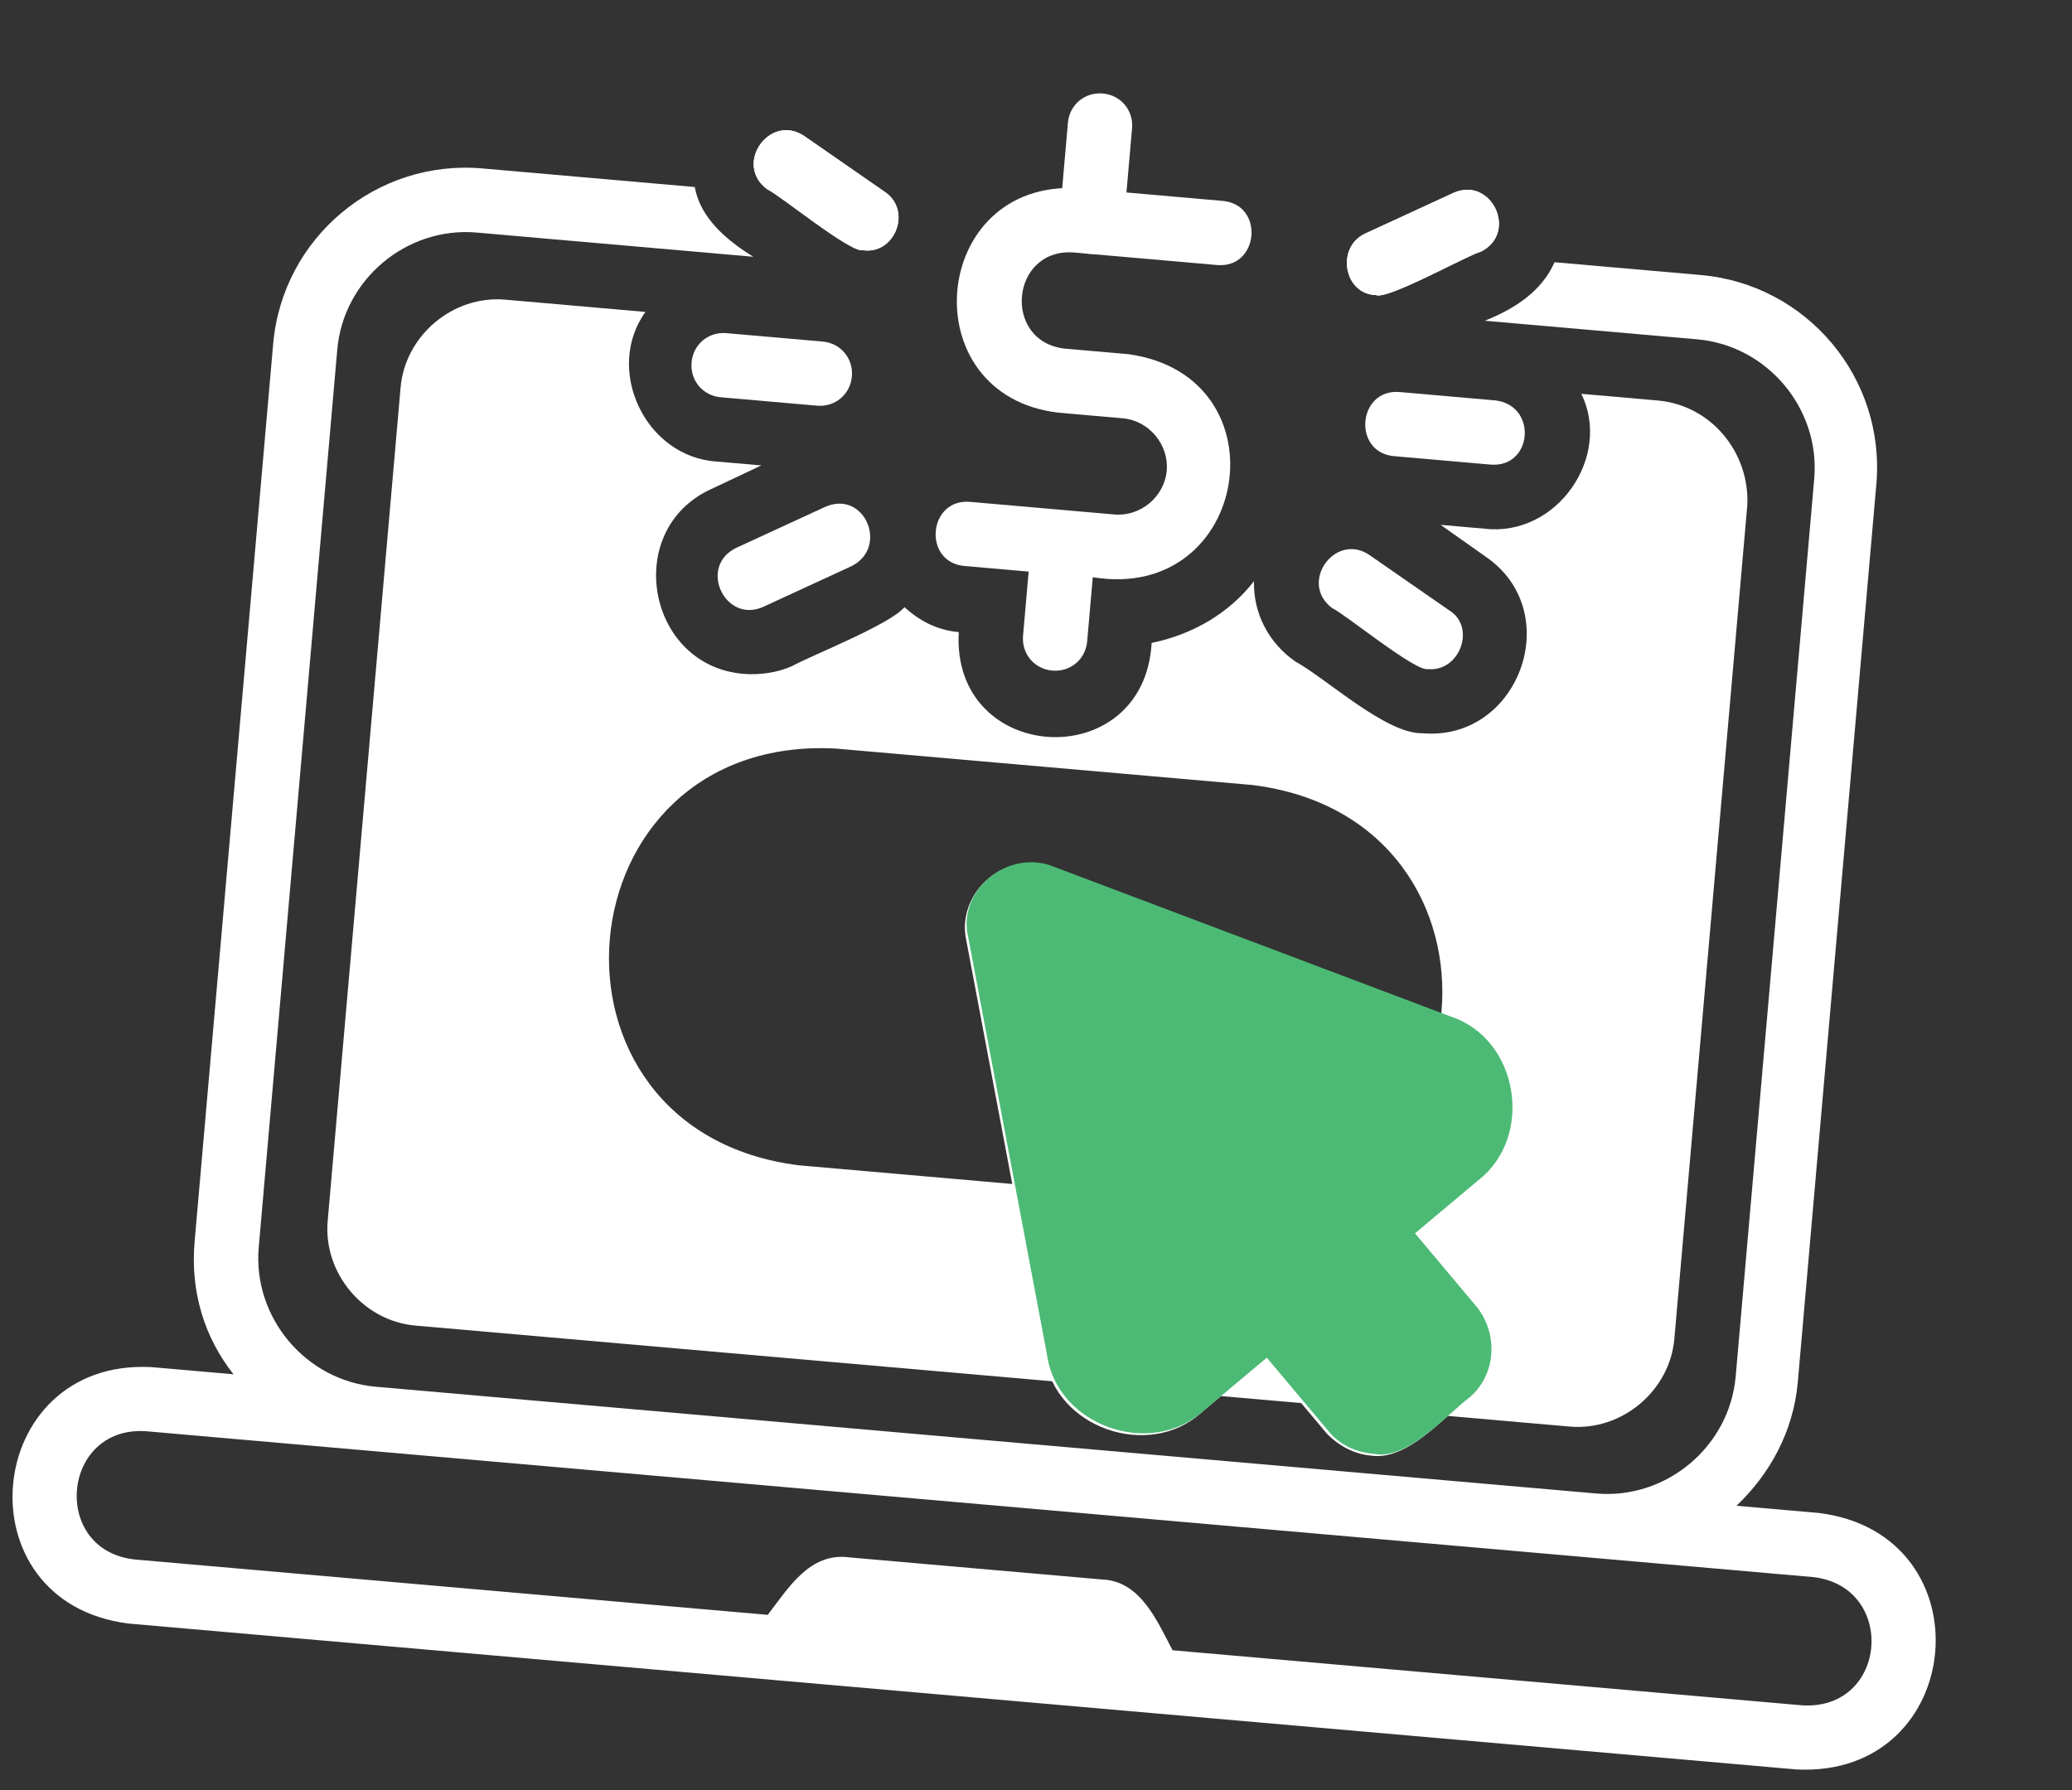 <?xml version="1.0"?>
<svg xmlns="http://www.w3.org/2000/svg" width="103" height="89" viewBox="0 0 103 89" fill="none"><rect x="0" y="0" width="103" height="89" fill="#333333" stroke="none"/><path d="M68.399 14.67C66.796 14.63 66.399 12.287 67.864 11.612L72.257 9.587C74.137 8.748 75.496 11.577 73.607 12.516C72.991 12.663 68.979 14.921 68.399 14.67Z" fill="white"/><path d="M68.399 14.67C66.796 14.63 66.399 12.287 67.864 11.612L72.257 9.587C74.137 8.748 75.496 11.577 73.607 12.516C72.991 12.663 68.979 14.921 68.399 14.67Z" fill="white"/><path d="M71.559 51.987L51.833 44.539C50.663 44.136 49.472 45.136 49.666 46.358L53.575 67.077C54.063 69.529 56.891 70.479 58.733 68.934L63.175 65.207L67.265 70.082C67.811 70.732 68.807 70.819 69.556 70.282L72.048 68.191C72.698 67.646 72.785 66.65 72.249 65.9L68.05 61.116L72.491 57.389C74.324 55.943 73.789 52.885 71.559 51.987Z" fill="white"/><path d="M68.169 72.369C67.372 72.3 66.602 71.931 65.956 71.272L62.866 67.589L59.724 70.225C57.106 72.606 52.429 70.992 51.938 67.436L48.028 46.716C47.532 44.364 50.032 42.174 52.254 43.171L71.979 50.619C75.396 51.721 76.174 56.607 73.374 58.771L70.233 61.408L73.323 65.091C74.414 66.391 74.231 68.483 72.931 69.574C71.748 70.474 69.954 72.626 68.169 72.369ZM63.305 63.713C63.704 63.747 64.085 63.981 64.358 64.306L68.448 69.182L70.94 67.091L66.849 62.216C66.304 61.566 66.391 60.569 67.05 59.925L71.483 56.297C72.133 55.752 72.094 55.046 72.012 54.838C71.938 54.53 71.791 53.915 71.012 53.646L51.286 46.198L55.195 66.918C55.325 67.732 56.004 67.993 56.195 68.11C56.485 68.235 57.174 68.396 57.724 67.842L62.057 64.206C62.5 63.742 62.907 63.678 63.305 63.713Z" fill="white"/><path d="M54.123 12.618C53.227 12.539 52.591 11.781 52.669 10.884L53.087 6.103C53.166 5.206 53.924 4.57 54.821 4.648C55.717 4.727 56.354 5.485 56.275 6.382L55.857 11.163C55.779 12.06 55.02 12.696 54.123 12.618Z" fill="white"/><path d="M42.896 12.439C42.281 12.586 38.722 9.664 38.142 9.413C36.445 8.16 38.274 5.61 39.98 6.763L43.955 9.52C45.379 10.448 44.482 12.678 42.896 12.439Z" fill="white"/><path d="M90.406 75.218L86.321 74.861C87.964 73.298 89.152 71.193 89.37 68.703L93.274 24.073C93.736 18.794 89.827 14.135 84.547 13.673L77.275 13.037C76.646 14.488 75.264 15.371 73.808 15.946L84.368 16.87C87.855 17.175 90.491 20.317 90.186 23.803L86.281 68.433C85.976 71.919 82.835 74.556 79.348 74.251L18.68 68.943C15.193 68.638 12.557 65.496 12.862 62.009L16.766 17.38C17.071 13.893 20.213 11.257 23.7 11.562L37.447 12.765C36.114 11.945 34.806 10.827 34.538 9.298L23.979 8.374C18.699 7.912 14.04 11.821 13.579 17.101L9.674 61.73C9.456 64.221 10.161 66.491 11.607 68.324L7.522 67.967C-0.872 67.533 -2.035 79.678 6.407 80.718L89.29 87.969C97.784 88.411 98.847 76.258 90.406 75.218ZM89.569 84.781L58.288 82.045C57.514 80.572 56.683 78.592 54.782 78.526L42.23 77.428C40.246 77.154 39.184 78.968 38.165 80.284L6.685 77.53C2.51 77.064 3.051 70.888 7.243 71.154L90.127 78.406C94.302 78.871 93.861 85.057 89.569 84.781Z" fill="white"/><path d="M42.896 12.439C42.281 12.586 38.722 9.664 38.142 9.413C36.445 8.16 38.274 5.61 39.98 6.763L43.955 9.52C45.379 10.448 44.482 12.678 42.896 12.439Z" fill="white"/><path d="M74.365 19.91L69.583 19.491C67.491 19.308 67.212 22.496 69.304 22.679L74.086 23.097C76.178 23.28 76.448 20.192 74.365 19.91Z" fill="white"/><path d="M72.046 30.348L68.072 27.591C66.366 26.438 64.536 28.988 66.234 30.241C66.814 30.492 70.373 33.413 70.988 33.266C72.582 33.406 73.38 31.167 72.046 30.348Z" fill="white"/><path d="M53.327 12.548L60.499 13.176C62.591 13.359 62.87 10.171 60.778 9.988L53.605 9.36C46.216 8.915 45.275 19.674 52.629 20.518L55.817 20.797C57.112 20.91 58.112 22.102 57.999 23.397C57.886 24.692 56.694 25.692 55.399 25.578L48.226 24.951C46.134 24.768 45.855 27.956 47.947 28.139L51.135 28.418L50.856 31.605C50.778 32.502 51.414 33.26 52.311 33.339C53.207 33.417 53.966 32.781 54.044 31.884L54.323 28.697C62.141 29.983 63.931 18.696 56.096 17.609L52.908 17.33C49.829 16.96 50.23 12.378 53.327 12.548Z" fill="white"/><path d="M42.347 18.715C42.426 17.818 41.789 17.06 40.893 16.981L36.111 16.563C35.215 16.484 34.456 17.121 34.378 18.017C34.299 18.914 34.936 19.672 35.832 19.751L40.614 20.169C41.511 20.247 42.269 19.611 42.347 18.715Z" fill="white"/><path d="M82.396 19.91L78.61 19.579C80.142 22.724 77.385 26.699 73.807 26.285L71.616 26.094L73.884 27.698C77.859 30.454 75.491 36.873 70.709 36.454C68.899 36.497 65.929 33.727 64.396 32.89C63.071 31.971 62.296 30.498 62.336 28.896C61.092 30.493 59.294 31.541 57.249 31.964C56.873 38.556 47.284 38.019 47.66 31.426C46.564 31.33 45.702 30.853 44.958 30.186C44.281 31.03 40.33 32.592 39.381 33.111C38.649 33.449 37.735 33.569 36.938 33.5C32.156 33.081 30.939 26.349 35.332 24.325L37.845 23.139L35.653 22.948C32.058 22.733 30.033 18.34 32.088 15.508L25.114 14.898C22.524 14.672 20.141 16.672 19.914 19.262L16.289 60.703C16.062 63.294 18.062 65.677 20.652 65.903L78.033 70.924C80.623 71.15 83.006 69.15 83.233 66.56L86.859 25.119C86.986 22.52 85.085 20.145 82.396 19.91ZM60.44 59.748L39.719 57.935C26.015 56.234 27.741 36.51 41.532 37.214L62.253 39.027C75.957 40.728 74.231 60.453 60.44 59.748Z" fill="white"/><path d="M40.975 25.22L36.582 27.245C34.693 28.184 36.051 31.013 37.932 30.174L42.325 28.149C44.214 27.21 42.964 24.29 40.975 25.22Z" fill="white"/><path d="M73.432 65L70.341 61.316L73.483 58.68C76.282 56.516 75.505 51.63 72.088 50.528L52.362 43.08C50.132 42.182 47.54 44.264 48.137 46.625L52.046 67.345C52.538 70.901 57.215 72.515 59.833 70.134L62.974 67.498L66.065 71.181C66.61 71.831 67.381 72.2 68.278 72.278C69.954 72.626 71.856 70.383 73.04 69.483C74.34 68.392 74.514 66.399 73.432 65Z" fill="#4cba75"/></svg>
